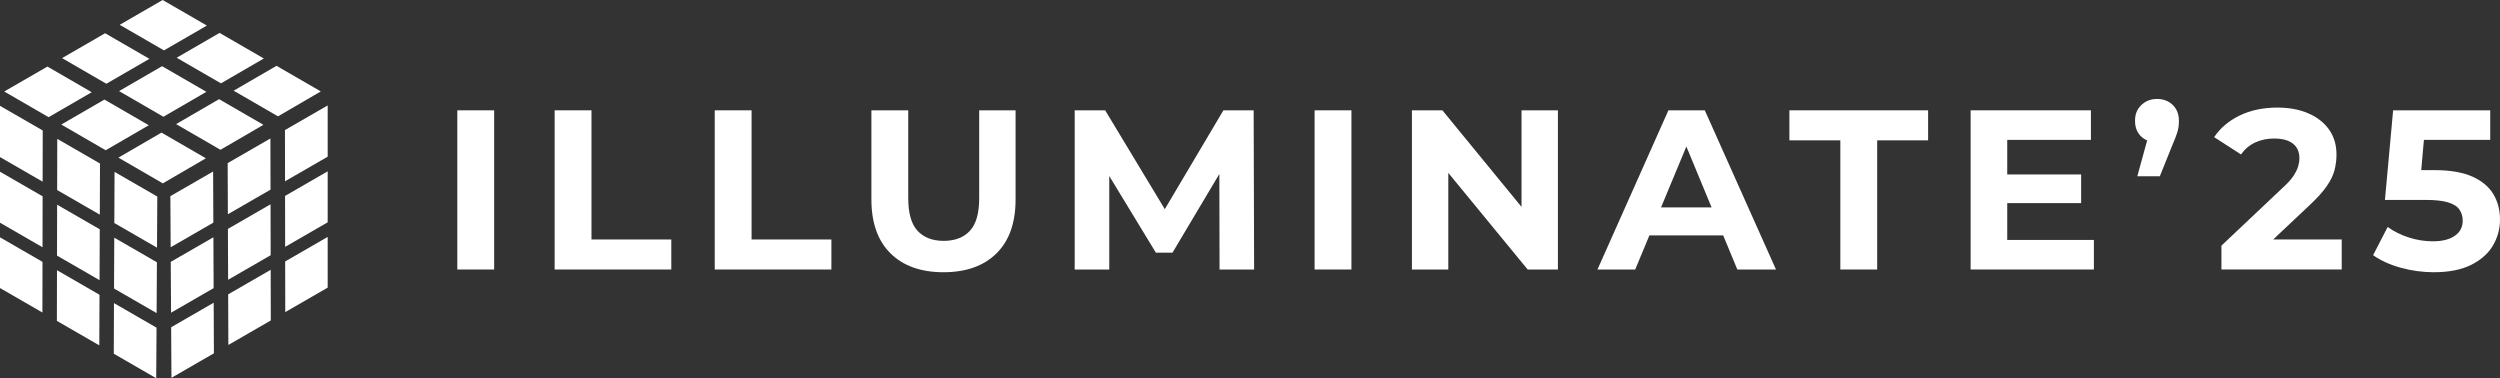 <?xml version="1.0" encoding="UTF-8"?>
<svg id="Layer_2" data-name="Layer 2" xmlns="http://www.w3.org/2000/svg" viewBox="0 0 2525.14 382.03">
  <rect x="0" y="0" width="2525.14" height="382.03" fill="#333333" stroke="none"/>
  <defs>
    <style>
      .cls-1 {
        fill: #fff;
      }
    </style>
  </defs>
  <g id="Layer_1-2" data-name="Layer 1">
    <g>
      <g>
        <g>
          <polygon class="cls-1" points="172.87 330.55 215.83 305.75 216.05 356.86 173.18 381.61 172.87 330.55"/>
          <polygon class="cls-1" points="230.47 297.31 273.41 272.52 273.52 323.68 230.66 348.42 230.47 297.31"/>
          <polygon class="cls-1" points="288.04 264.07 330.97 239.3 330.97 290.51 288.13 315.24 288.04 264.07"/>
          <polygon class="cls-1" points="172.47 264.5 215.55 239.65 215.77 291.03 172.78 315.84 172.47 264.5"/>
          <polygon class="cls-1" points="230.21 231.19 273.27 206.34 273.38 257.78 230.41 282.58 230.21 231.19"/>
          <polygon class="cls-1" points="287.93 197.89 330.97 173.05 330.97 224.54 288.02 249.33 287.93 197.89"/>
          <polygon class="cls-1" points="172.08 198.13 215.27 173.22 215.49 224.87 172.38 249.74 172.08 198.13"/>
          <polygon class="cls-1" points="229.96 164.75 273.13 139.85 273.24 191.55 230.16 216.4 229.96 164.75"/>
          <polygon class="cls-1" points="287.82 131.37 330.97 106.49 330.97 158.24 287.91 183.09 287.82 131.37"/>
        </g>
        <g>
          <polygon class="cls-1" points="114.92 357.27 115.13 306.17 158.1 330.97 157.79 382.03 114.92 357.27"/>
          <polygon class="cls-1" points="57.45 324.1 57.56 272.93 100.5 297.72 100.3 348.84 57.45 324.1"/>
          <polygon class="cls-1" points="0 290.93 0 239.71 42.92 264.49 42.83 315.66 0 290.93"/>
          <polygon class="cls-1" points="115.19 291.44 115.42 240.06 158.49 264.92 158.19 316.25 115.19 291.44"/>
          <polygon class="cls-1" points="57.59 258.19 57.7 206.76 100.75 231.6 100.56 282.99 57.59 258.19"/>
          <polygon class="cls-1" points="0 224.95 0 173.47 43.04 198.3 42.95 249.74 0 224.95"/>
          <polygon class="cls-1" points="115.48 225.28 115.7 173.63 158.89 198.54 158.58 250.15 115.48 225.28"/>
          <polygon class="cls-1" points="57.73 191.96 57.84 140.26 101.01 165.16 100.81 216.82 57.73 191.96"/>
          <polygon class="cls-1" points="0 158.66 0 106.9 43.15 131.79 43.06 183.5 0 158.66"/>
        </g>
        <g>
          <polygon class="cls-1" points="119.59 159.21 163.12 133.93 207.95 159.88 164.46 185.2 119.59 159.21"/>
          <polygon class="cls-1" points="177.87 125.36 221.28 100.16 266.07 126.07 222.69 151.3 177.87 125.36"/>
          <polygon class="cls-1" points="236.01 91.61 279.29 66.48 324.03 92.34 280.78 117.51 236.01 91.61"/>
          <polygon class="cls-1" points="61.91 125.8 105.48 100.57 150.28 126.5 106.74 151.76 61.91 125.8"/>
          <polygon class="cls-1" points="120.25 92.01 163.7 66.85 208.45 92.74 165.04 117.93 120.25 92.01"/>
          <polygon class="cls-1" points="178.44 58.32 221.77 33.23 266.47 59.07 223.18 84.19 178.44 58.32"/>
          <polygon class="cls-1" points="4.28 92.42 47.9 67.23 92.65 93.14 49.08 118.36 4.28 92.42"/>
          <polygon class="cls-1" points="62.68 58.69 106.16 33.57 150.88 59.43 107.42 84.59 62.68 58.69"/>
          <polygon class="cls-1" points="120.92 25.05 164.28 0 208.95 25.82 165.62 50.9 120.92 25.05"/>
        </g>
      </g>
      <g>
        <path class="cls-1" d="M461.92,272.21V111.43h37.21v160.78h-37.21Z"/>
        <path class="cls-1" d="M560.22,272.21V111.43h37.21v130.46h80.62v30.32h-117.83Z"/>
        <path class="cls-1" d="M721.92,272.21V111.43h37.21v130.46h80.62v30.32h-117.83Z"/>
        <path class="cls-1" d="M952.98,274.97c-22.82,0-40.65-6.35-53.52-19.06-12.86-12.71-19.29-30.85-19.29-54.43v-90.04h37.21v88.66c0,15.31,3.14,26.34,9.42,33.07,6.28,6.74,15.08,10.11,26.41,10.11s20.13-3.37,26.41-10.11c6.28-6.74,9.42-17.76,9.42-33.07v-88.66h36.75v90.04c0,23.58-6.43,41.73-19.29,54.43-12.86,12.71-30.7,19.06-53.52,19.06Z"/>
        <path class="cls-1" d="M1085.5,272.21V111.43h30.78l68.45,113.46h-16.31l67.3-113.46h30.55l.46,160.78h-34.91l-.23-107.26h6.43l-53.75,90.27h-16.77l-54.89-90.27h7.81v107.26h-34.91Z"/>
        <path class="cls-1" d="M1327.82,272.21V111.43h37.21v160.78h-37.21Z"/>
        <path class="cls-1" d="M1426.12,272.21V111.43h30.78l94.86,115.76h-14.93v-115.76h36.75v160.78h-30.55l-95.09-115.76h14.93v115.76h-36.75Z"/>
        <path class="cls-1" d="M1613.54,272.21l71.66-160.78h36.75l71.89,160.78h-39.05l-58.8-141.94h14.7l-59.03,141.94h-38.13ZM1649.37,237.76l9.88-28.25h82.69l10.11,28.25h-102.67Z"/>
        <path class="cls-1" d="M1858.84,272.21v-130.46h-51.45v-30.32h140.11v30.32h-51.45v130.46h-37.21Z"/>
        <path class="cls-1" d="M2027.42,242.35h87.51v29.86h-124.49V111.43h121.5v29.86h-84.52v101.06ZM2024.67,176.21h77.4v28.94h-77.4v-28.94Z"/>
        <path class="cls-1" d="M2158.8,178.04l15.16-55.12,5.05,20.9c-6.59,0-11.98-1.95-16.19-5.86-4.21-3.91-6.32-9.22-6.32-15.96s2.14-11.9,6.43-15.96c4.29-4.06,9.57-6.09,15.85-6.09s11.71,2.03,15.85,6.09c4.13,4.06,6.2,9.38,6.2,15.96,0,1.99-.11,3.94-.34,5.86-.23,1.92-.77,4.17-1.61,6.78-.84,2.61-2.18,6.05-4.02,10.34l-13.32,33.07h-22.74Z"/>
        <path class="cls-1" d="M2243.78,272.21v-24.12l62.01-58.57c4.9-4.44,8.5-8.42,10.79-11.94,2.3-3.52,3.87-6.74,4.71-9.65.84-2.91,1.26-5.59,1.26-8.04,0-6.43-2.18-11.37-6.55-14.81s-10.76-5.17-19.18-5.17c-6.74,0-12.98,1.3-18.72,3.9-5.74,2.61-10.6,6.66-14.58,12.17l-27.1-17.46c6.12-9.19,14.7-16.46,25.72-21.82,11.02-5.36,23.73-8.04,38.13-8.04,11.94,0,22.39,1.95,31.35,5.86,8.96,3.9,15.92,9.38,20.9,16.42,4.97,7.04,7.46,15.47,7.46,25.27,0,5.21-.65,10.38-1.95,15.5-1.3,5.13-3.91,10.53-7.81,16.19-3.9,5.67-9.61,12.02-17.11,19.06l-51.45,48.46-7.12-13.55h90.72v30.32h-121.5Z"/>
        <path class="cls-1" d="M2458.3,274.97c-11.18,0-22.24-1.49-33.19-4.48-10.95-2.99-20.33-7.24-28.14-12.75l14.7-28.48c6.12,4.44,13.21,7.96,21.25,10.57,8.04,2.61,16.19,3.9,24.46,3.9,9.34,0,16.69-1.84,22.05-5.51,5.36-3.67,8.04-8.8,8.04-15.39,0-4.13-1.07-7.81-3.22-11.02-2.15-3.22-5.94-5.66-11.37-7.35-5.44-1.68-13.06-2.53-22.85-2.53h-41.11l8.27-90.49h98.07v29.86h-84.75l19.29-17-5.74,64.54-19.29-17h33.99c15.92,0,28.75,2.18,38.47,6.55,9.72,4.36,16.8,10.3,21.25,17.8,4.44,7.5,6.66,16,6.66,25.49s-2.38,18.26-7.12,26.3c-4.75,8.04-12.06,14.55-21.93,19.52-9.88,4.97-22.47,7.46-37.78,7.46Z"/>
      </g>
    </g>
  </g>
</svg>